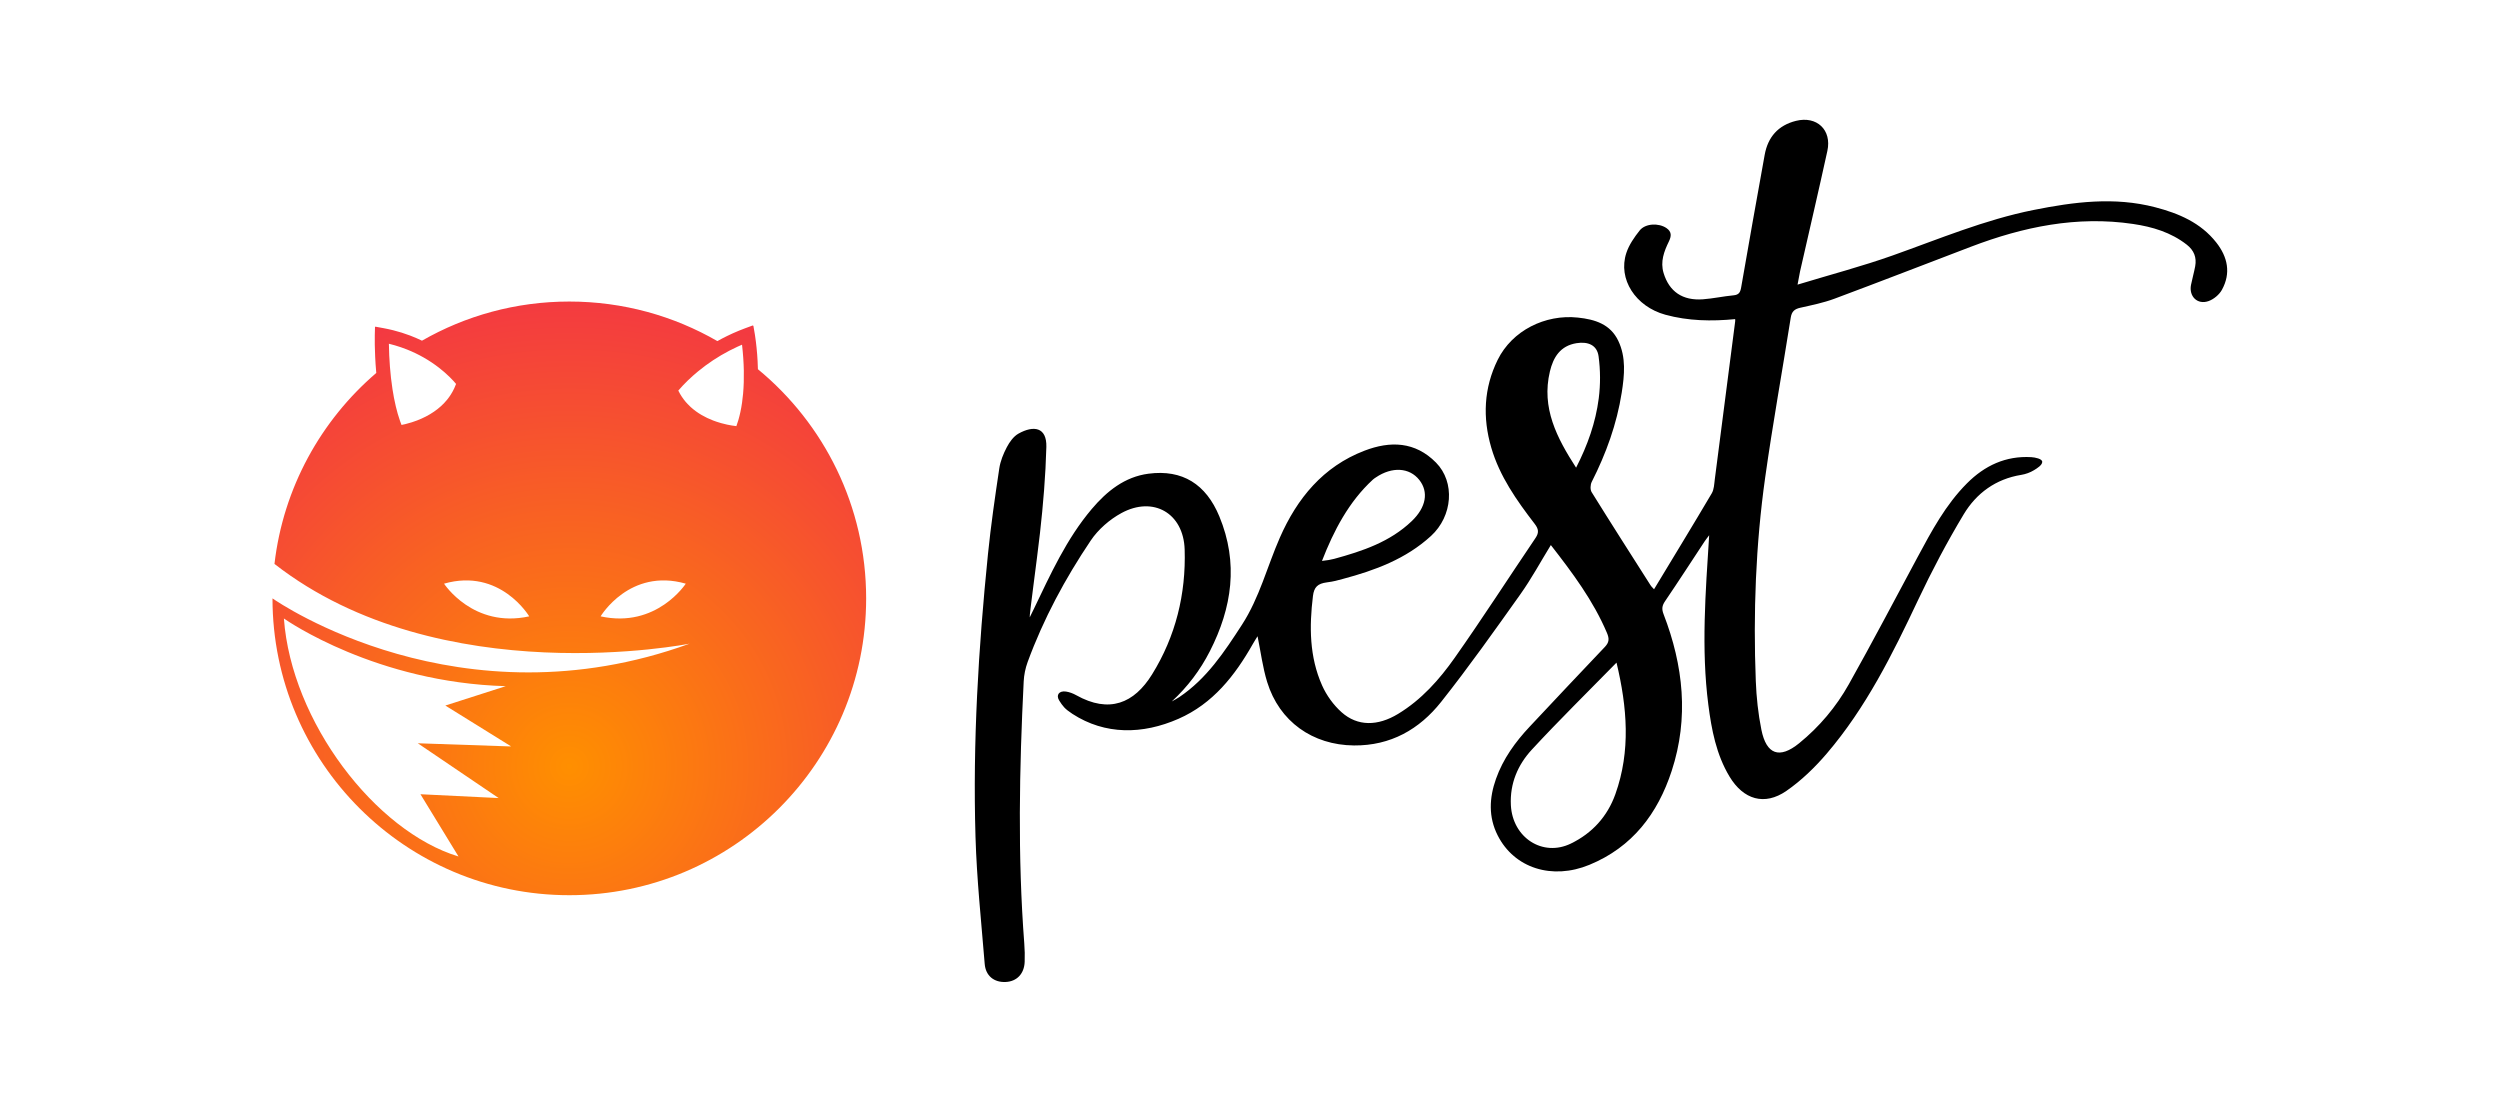 <?xml version="1.0" encoding="UTF-8" standalone="no"?>
<!DOCTYPE svg PUBLIC "-//W3C//DTD SVG 1.1//EN" "http://www.w3.org/Graphics/SVG/1.1/DTD/svg11.dtd">
<svg width="100%" height="100%" viewBox="0 0 2606 1149" version="1.1" xmlns="http://www.w3.org/2000/svg" xmlns:xlink="http://www.w3.org/1999/xlink" xml:space="preserve" style="fill-rule:evenodd;clip-rule:evenodd;stroke-linejoin:round;stroke-miterlimit:1.414;">
    <g transform="matrix(1.278,0,0,1.278,-206.964,-935.246)">
        <rect x="161.914" y="731.671" width="2038.38" height="898.863" style="fill:none;"/>
        <g transform="matrix(0.79,0,0,0.79,-306.763,286.794)">
            <path d="M1028.99,915.044C1073.82,889.335 1125.76,874.633 1181.1,874.633C1236.76,874.633 1288.97,889.501 1333.98,915.48C1337.24,913.644 1340.56,911.899 1343.93,910.249C1348.04,908.232 1352.23,906.357 1356.47,904.629C1358.36,903.857 1360.27,903.119 1362.18,902.403L1370.48,899.338C1370.7,899.467 1370.92,899.596 1371.15,899.725C1371.63,902.552 1372.13,905.377 1372.61,908.206C1372.68,908.615 1372.74,909.025 1372.81,909.435C1373.47,913.727 1374,918.039 1374.43,922.359C1374.9,926.932 1375.25,931.516 1375.5,936.106C1375.65,938.905 1375.76,941.706 1375.82,944.509C1444.05,1000.74 1487.57,1085.88 1487.57,1181.1C1487.57,1350.25 1350.25,1487.57 1181.1,1487.57C1011.96,1487.57 874.633,1350.25 874.633,1181.1L874.772,1181.2C880.575,1185.25 1068.19,1314.16 1305.34,1227.85C1305.34,1227.85 1048.32,1279.35 876.68,1145.53C885.785,1066.91 924.694,997.315 981.803,948.357C981.759,947.882 981.716,947.406 981.674,946.93C981.217,941.761 980.872,936.582 980.629,931.398C980.437,927.304 980.308,923.207 980.248,919.109C980.201,915.894 980.192,912.677 980.256,909.462L980.262,909.218L980.477,900.874L980.843,900.577C983.632,901.086 986.422,901.596 989.211,902.105C992.55,902.721 995.869,903.435 999.163,904.258C1005.1,905.742 1010.95,907.569 1016.67,909.739C1020.85,911.326 1024.96,913.096 1028.99,915.044ZM1066.7,1447.61C980.711,1421.53 894.168,1308.37 886.413,1201.87L886.526,1201.95C890.082,1204.43 982.008,1267.99 1115.48,1271.76L1115.48,1271.76L1053.1,1291.75L1120.6,1333.68L1120.59,1333.82L1120.57,1333.98L1024.66,1330.71L1108.12,1387.27L1108.12,1387.27L1027.4,1383.32L1066.7,1447.61ZM1213.41,1199.67C1213.41,1199.67 1243.35,1149.32 1301.34,1165.92C1301.34,1165.92 1271.22,1212.36 1213.41,1199.67ZM1139.69,1199.67C1139.69,1199.67 1109.75,1149.32 1051.76,1165.92C1051.76,1165.92 1081.88,1212.36 1139.69,1199.67ZM1359.11,919.328C1357.62,919.968 1356.13,920.623 1354.65,921.301C1351.8,922.61 1348.98,923.993 1346.19,925.447C1334.83,931.378 1324.07,938.483 1314.16,946.618C1310.48,949.64 1306.92,952.804 1303.49,956.112C1300.1,959.39 1296.84,962.809 1293.78,966.399L1293.62,966.584C1294.21,967.769 1294.83,968.936 1295.5,970.079C1296.6,971.975 1297.81,973.806 1299.13,975.56C1300.39,977.249 1301.76,978.867 1303.21,980.404C1304.23,981.492 1305.3,982.54 1306.4,983.547C1309.81,986.662 1313.58,989.379 1317.57,991.714C1321.39,993.957 1325.42,995.85 1329.56,997.437C1330.71,997.878 1331.87,998.295 1333.04,998.689C1334.6,999.216 1336.18,999.703 1337.76,1000.15C1339.84,1000.74 1341.93,1001.25 1344.04,1001.71C1347.18,1002.38 1350.35,1002.91 1353.54,1003.28L1353.57,1003.29C1354.33,1001.23 1355.01,999.146 1355.63,997.043C1356.44,994.289 1357.13,991.503 1357.73,988.698C1359.07,982.462 1359.95,976.132 1360.52,969.781C1361.22,961.84 1361.42,953.857 1361.27,945.887C1361.09,937.068 1360.47,928.258 1359.45,919.496L1359.42,919.197C1359.32,919.241 1359.21,919.284 1359.11,919.328ZM994.822,918.325C994.931,926.198 995.282,934.068 995.891,941.919C996.49,949.636 997.335,957.337 998.508,964.988C999.427,970.984 1000.55,976.951 1001.95,982.853C1003.16,987.93 1004.57,992.962 1006.3,997.889C1006.77,999.256 1007.28,1000.61 1007.81,1001.96L1007.84,1002.06C1009.24,1001.79 1010.63,1001.48 1012.01,1001.14C1014.25,1000.59 1016.46,999.961 1018.65,999.259C1020.44,998.687 1022.21,998.065 1023.96,997.392C1030.08,995.041 1035.97,992.065 1041.37,988.356C1046.46,984.866 1051.1,980.716 1054.98,975.917C1056.36,974.214 1057.64,972.433 1058.81,970.583C1060.16,968.456 1061.37,966.239 1062.42,963.952C1063.05,962.571 1063.63,961.164 1064.16,959.738L1064.17,959.698C1063.21,958.543 1062.21,957.417 1061.19,956.312C1059.99,955.016 1058.76,953.75 1057.5,952.513C1054.02,949.102 1050.33,945.907 1046.48,942.925C1036.47,935.173 1025.35,928.871 1013.59,924.189C1009.45,922.541 1005.23,921.094 1000.96,919.848C998.989,919.275 997.01,918.749 995.021,918.256L994.821,918.208C994.821,918.247 994.822,918.286 994.822,918.325Z" style="fill:url(#_Radial1);"/>
        </g>
        <g transform="matrix(4.927,0,0,4.927,805.883,740.181)">
            <path d="M166.882,45.42C172.401,43.744 177.59,42.38 182.628,40.59C190.327,37.854 197.87,34.682 205.934,33.066C212.634,31.723 219.332,30.852 226.083,32.608C229.975,33.62 233.613,35.157 236.198,38.439C238.092,40.844 238.662,43.511 237.132,46.285C236.694,47.08 235.792,47.833 234.936,48.14C233.093,48.8 231.643,47.379 232.019,45.456C232.221,44.423 232.524,43.41 232.711,42.376C232.975,40.918 232.515,39.741 231.315,38.804C228.694,36.756 225.628,35.849 222.432,35.376C213.134,33.999 204.264,35.844 195.612,39.137C188.072,42.007 180.554,44.934 172.994,47.751C171.171,48.43 169.233,48.821 167.327,49.249C166.377,49.462 165.917,49.867 165.757,50.877C164.364,59.701 162.769,68.496 161.525,77.341C159.953,88.513 159.532,99.766 159.97,111.039C160.075,113.738 160.363,116.459 160.896,119.104C161.728,123.232 163.905,123.977 167.148,121.341C170.495,118.621 173.265,115.332 175.364,111.591C179.266,104.638 182.971,97.575 186.743,90.55C189.073,86.211 191.391,81.871 194.916,78.329C197.862,75.369 201.352,73.736 205.578,73.98C206.194,74.016 207.373,74.247 207.389,74.747C207.407,75.29 206.556,75.814 206.015,76.144C205.387,76.527 204.639,76.796 203.91,76.914C199.698,77.596 196.496,79.94 194.39,83.443C191.633,88.029 189.12,92.787 186.836,97.628C182.607,106.594 178.212,115.45 171.726,123.038C169.758,125.341 167.509,127.525 165.026,129.238C161.404,131.738 157.91,130.669 155.619,126.857C153.42,123.197 152.644,119.1 152.112,114.96C150.921,105.678 151.651,96.396 152.252,86.909C151.936,87.333 151.704,87.615 151.504,87.918C149.321,91.226 147.171,94.557 144.944,97.835C144.438,98.58 144.377,99.13 144.708,99.99C147.98,108.48 148.922,117.141 146.046,125.924C143.729,132.998 139.546,138.537 132.423,141.469C126.257,144.008 119.992,142.038 117.239,136.597C115.691,133.539 115.841,130.395 116.958,127.242C118.137,123.912 120.163,121.123 122.555,118.577C126.686,114.181 130.807,109.775 134.971,105.411C135.705,104.642 135.743,104.047 135.323,103.059C133.056,97.729 129.643,93.154 126.041,88.533C124.345,91.295 122.835,94.095 121.005,96.669C116.729,102.682 112.462,108.714 107.882,114.494C104.279,119.042 99.512,121.761 93.452,121.707C86.607,121.646 81.098,117.753 79.081,111.209C78.334,108.786 78.02,106.229 77.487,103.626C77.269,103.983 76.975,104.437 76.709,104.906C73.733,110.157 70.099,114.791 64.4,117.295C58.451,119.909 52.246,119.985 46.851,116.487C45.53,115.63 45.221,115.152 44.672,114.301C44.062,113.355 44.64,112.618 45.772,112.784C46.352,112.869 46.942,113.095 47.457,113.383C52.948,116.459 57.055,114.731 60.024,109.945C63.929,103.651 65.653,96.634 65.42,89.256C65.23,83.246 60.223,80.37 54.953,83.236C52.999,84.298 51.112,85.942 49.875,87.779C45.638,94.072 42.048,100.749 39.426,107.898C39.053,108.916 38.826,110.033 38.772,111.117C38.052,125.586 37.765,140.056 38.872,154.522C38.949,155.522 38.973,156.533 38.935,157.535C38.861,159.515 37.624,160.788 35.776,160.865C33.867,160.945 32.479,159.857 32.318,157.873C31.748,150.866 31.003,143.859 30.795,136.839C30.331,121.192 31.279,105.584 32.86,90.019C33.341,85.28 34.026,80.558 34.732,75.846C34.914,74.631 35.408,73.418 35.984,72.323C36.435,71.467 37.094,70.543 37.906,70.087C40.41,68.684 42.612,68.993 42.525,72.291C42.399,77.045 42.002,81.804 41.471,86.533C40.95,91.164 39.656,100.456 39.774,100.498C39.991,100.057 40.21,99.618 40.423,99.175C43.204,93.385 45.85,87.511 50.05,82.552C52.537,79.615 55.495,77.236 59.429,76.72C65.065,75.981 68.954,78.465 71.158,83.779C74.361,91.501 73.274,98.903 69.586,106.121C67.993,109.239 65.92,111.995 63.283,114.428C63.7,114.187 64.133,113.97 64.532,113.702C69.076,110.65 71.993,106.221 74.905,101.727C77.813,97.241 79.074,92.1 81.181,87.302C84.031,80.812 88.334,75.54 95.187,72.911C99.466,71.269 103.578,71.383 107.033,74.885C110.218,78.113 109.799,83.733 106.201,87.027C102.035,90.841 96.932,92.721 91.605,94.141C90.733,94.373 90.14,94.561 88.962,94.711C87.442,94.905 86.839,95.495 86.659,96.965C86.039,102.024 86.066,107.036 88.169,111.765C88.9,113.408 90.055,115.009 91.395,116.205C94.045,118.569 97.38,118.528 100.751,116.485C104.616,114.144 107.574,110.816 110.119,107.205C114.714,100.684 119.033,93.97 123.505,87.362C124.117,86.458 124.005,85.854 123.357,85.011C120.384,81.142 117.566,77.16 116.175,72.393C114.728,67.433 114.941,62.536 117.239,57.874C119.632,53.02 125.099,50.299 130.515,50.874C133.373,51.177 135.888,51.967 137.202,54.714C138.514,57.458 138.232,60.399 137.776,63.3C136.959,68.503 135.191,73.386 132.812,78.071C132.577,78.534 132.537,79.355 132.794,79.77C135.996,84.927 139.269,90.04 142.528,95.16C142.605,95.281 142.703,95.426 143.125,95.85C146.334,90.53 149.578,85.231 152.68,79.969C153.062,79.321 153.081,78.436 153.183,77.649C154.313,68.984 155.427,60.316 156.539,51.648C156.557,51.511 156.582,51.352 156.555,51.13C152.671,51.509 148.765,51.438 144.995,50.401C140.064,49.045 137.11,44.508 138.54,40.174C138.982,38.835 139.851,37.583 140.74,36.461C141.685,35.268 143.897,35.186 145.175,36.054C146.077,36.667 146.007,37.4 145.581,38.275C144.781,39.918 144.14,41.617 144.702,43.484C145.633,46.578 147.847,48.094 151.213,47.848C152.912,47.724 154.591,47.348 156.289,47.189C157.186,47.105 157.408,46.682 157.549,45.869C158.816,38.55 160.122,31.238 161.442,23.929C161.974,20.981 163.678,19.045 166.616,18.309C170.065,17.445 172.58,19.806 171.818,23.286C170.36,29.95 168.805,36.593 167.294,43.246C167.18,43.769 167.095,44.304 166.882,45.42ZM136.913,107.995C132.112,112.901 127.383,117.539 122.894,122.399C120.575,124.909 119.243,128.005 119.424,131.589C119.696,136.972 124.686,140.217 129.358,137.949C132.896,136.232 135.405,133.46 136.722,129.776C139.282,122.616 138.68,115.386 136.913,107.995ZM88.153,91.16C88.964,91.078 89.696,90.945 90.177,90.814C94.851,89.537 99.412,88.02 103.022,84.563C105.393,82.292 105.844,79.755 104.268,77.756C102.636,75.687 99.754,75.518 97.071,77.336C96.905,77.449 96.732,77.558 96.585,77.693C92.599,81.352 90.097,86.154 88.153,91.16ZM130.221,75.724C132.121,72.019 133.46,68.24 133.971,64.254C134.265,61.962 134.255,59.57 133.943,57.282C133.691,55.426 132.197,54.81 130.309,55.109C127.604,55.538 126.445,57.441 125.885,59.793C124.445,65.833 127.045,70.802 130.221,75.724Z" style="fill-rule:nonzero;"/>
        </g>
    </g>
    <defs>
        <radialGradient id="_Radial1" cx="0" cy="0" r="1" gradientUnits="userSpaceOnUse" gradientTransform="matrix(-2.34668e-13,-612.939,612.939,-2.34668e-13,1181.1,1353.89)"><stop offset="0" style="stop-color:rgb(255,143,0);stop-opacity:1"/><stop offset="1" style="stop-color:rgb(240,35,82);stop-opacity:1"/></radialGradient>
    </defs>
</svg>
